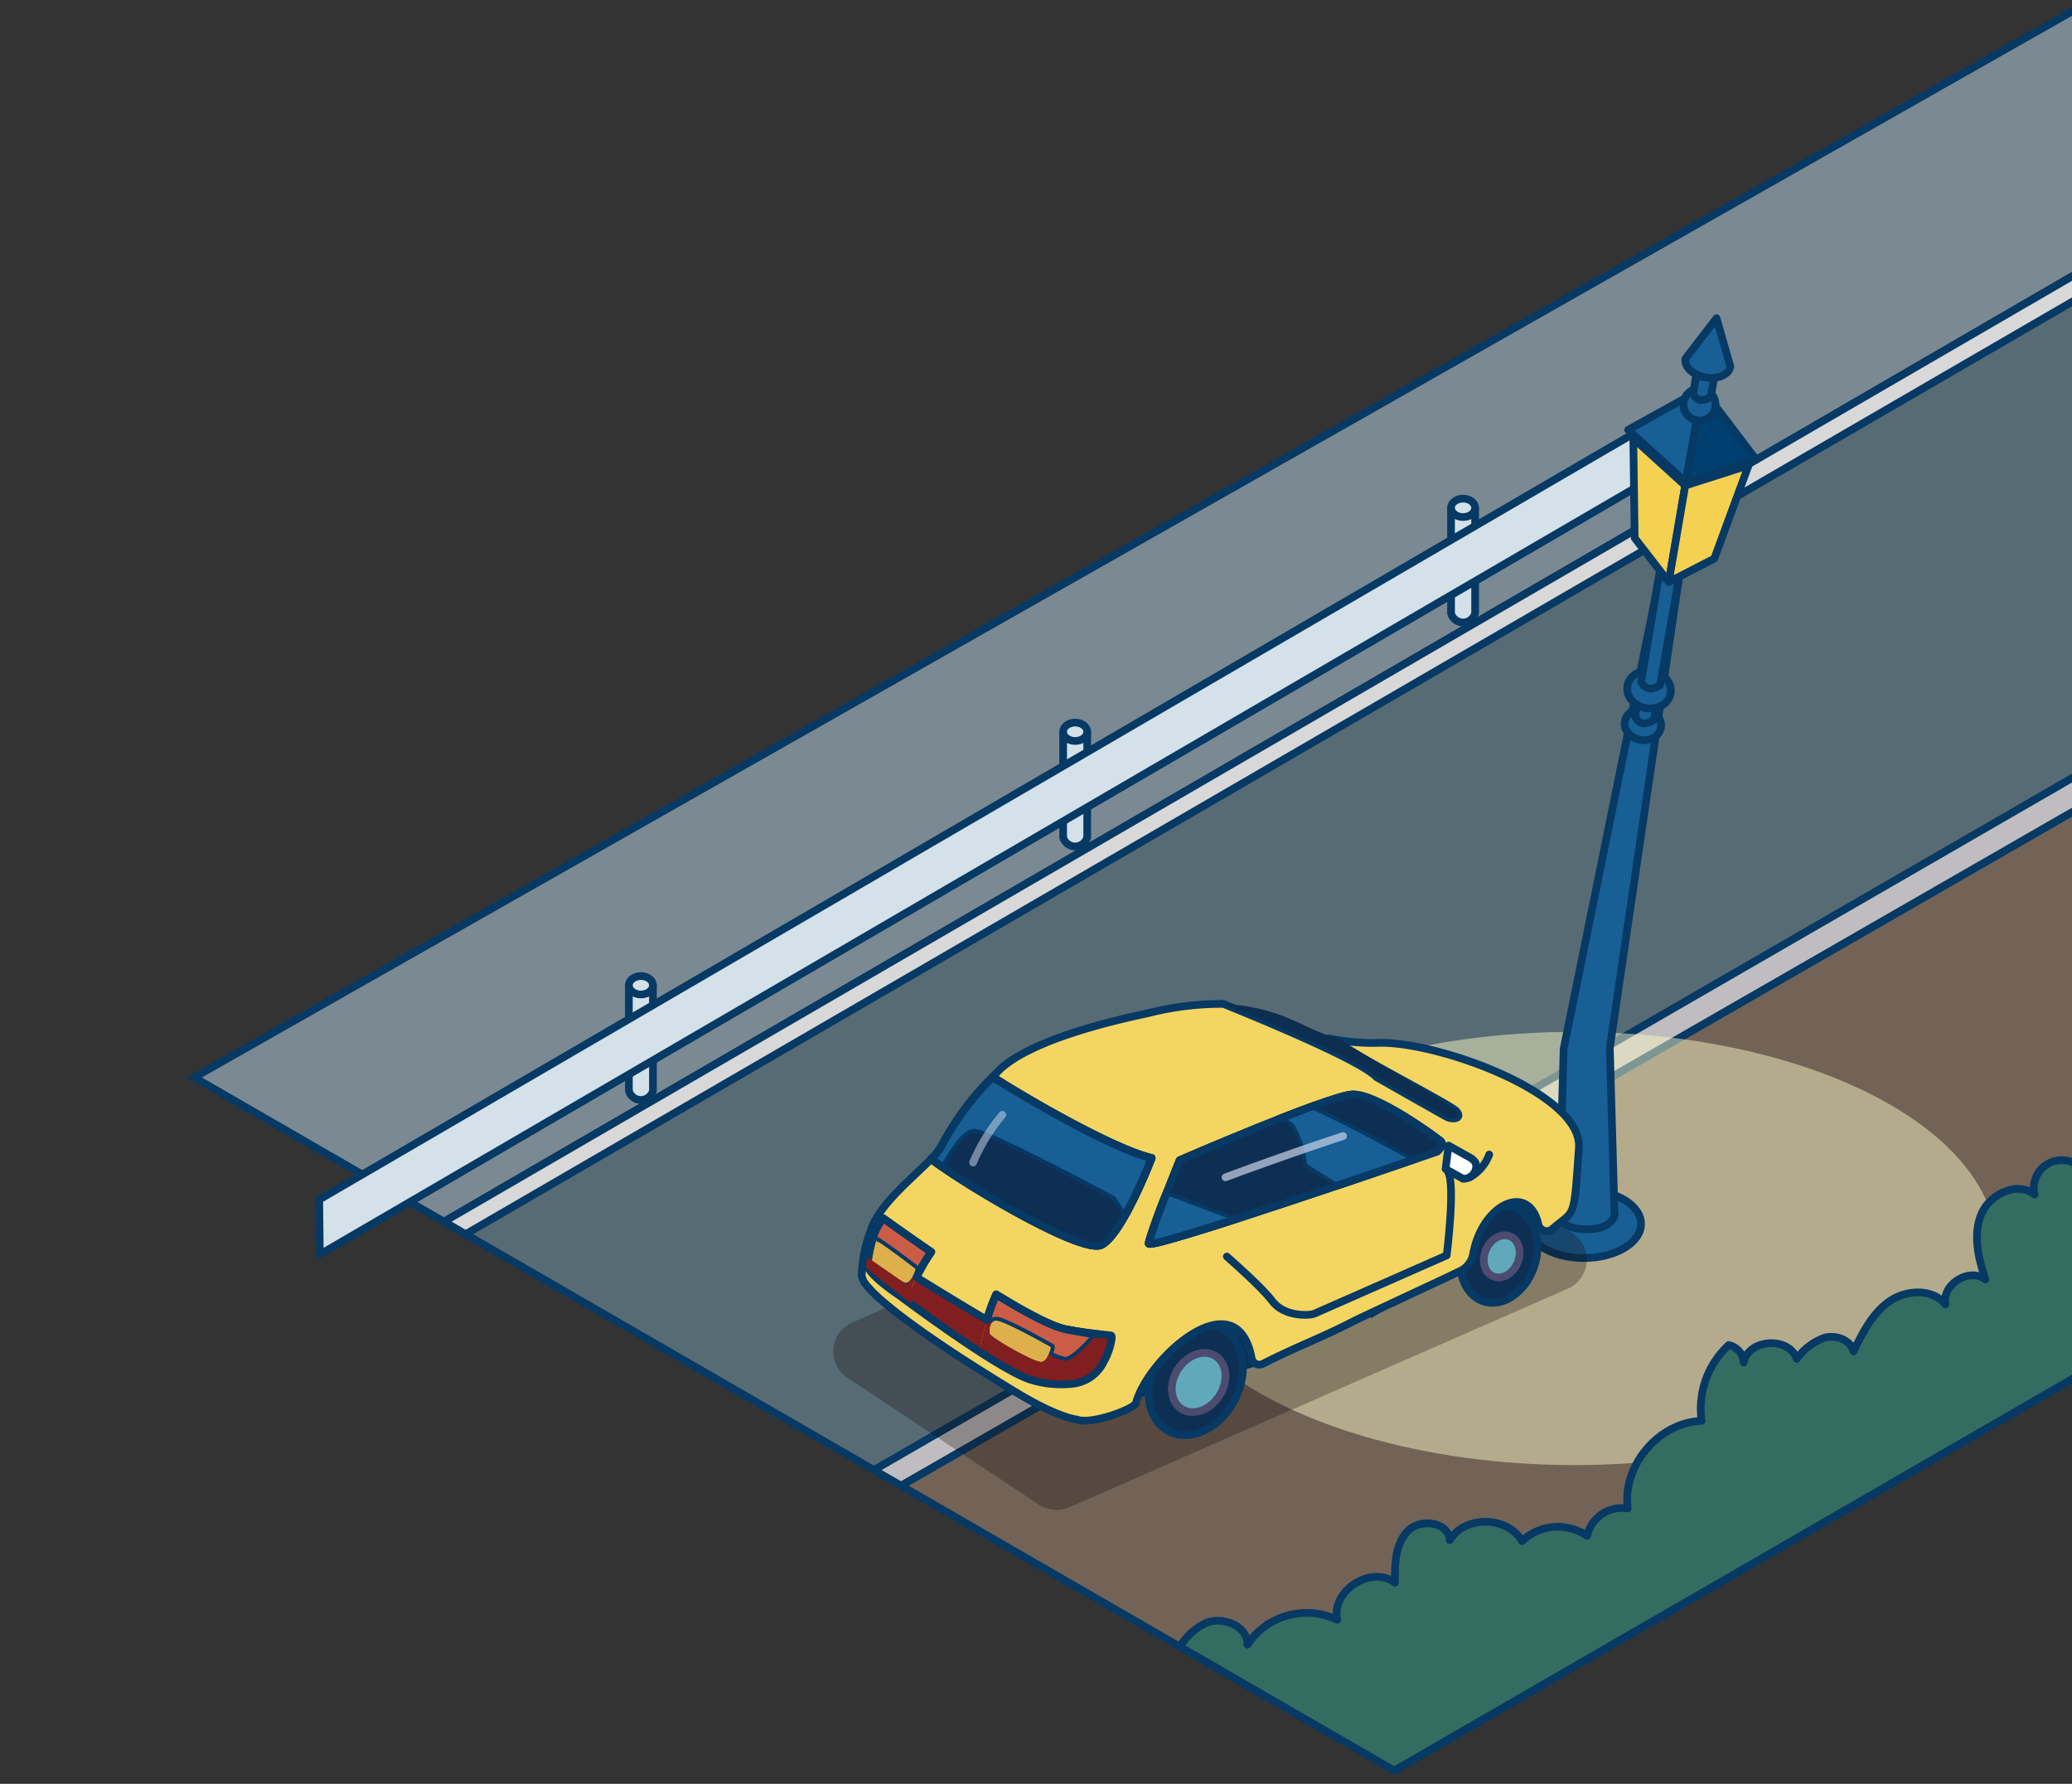 <svg height="292.645" viewBox="0 0 340 292.645" width="340" xmlns="http://www.w3.org/2000/svg" xmlns:xlink="http://www.w3.org/1999/xlink"><rect x="0" y="0" width="340" height="292.645" fill="#333333" stroke="none"/><clipPath id="a"><path d="m165.83 830.227h340v292.645h-340z"/></clipPath><g clip-path="url(#a)" transform="translate(-165.83 -830.227)"><g stroke="#063964" stroke-width="1.26"><path d="m519.131 955.814-205.454 118.14-74.994-43.3 280.448-162.81z" fill="#576b74" stroke-miterlimit="10"/><path d="m238.683 1030.65-40.989-23.668 321.437-182.433v43.295z" fill="#7a8992" stroke-miterlimit="10"/><path d="m403.937 913.54v17.3a2.046 2.046 0 0 0 3.949 0v-17.3" fill="#d4e1e9" stroke-linecap="round" stroke-linejoin="round"/><ellipse cx="1.974" cy="1.51" fill="#d4e1e9" rx="1.974" ry="1.51" stroke-linecap="round" stroke-linejoin="round" transform="translate(403.937 912.03)"/><path d="m340.284 950.278v17.3a2.046 2.046 0 0 0 3.949 0v-17.3" fill="#d4e1e9" stroke-linecap="round" stroke-linejoin="round"/><ellipse cx="1.974" cy="1.51" fill="#d4e1e9" rx="1.974" ry="1.51" stroke-linecap="round" stroke-linejoin="round" transform="translate(340.284 948.768)"/><path d="m269.024 991.865v17.3a2.045 2.045 0 0 0 3.948 0v-17.3" fill="#d4e1e9" stroke-linecap="round" stroke-linejoin="round"/><ellipse cx="1.974" cy="1.51" fill="#d4e1e9" rx="1.974" ry="1.51" stroke-linecap="round" stroke-linejoin="round" transform="translate(269.024 990.355)"/><path d="m519.131 872.031-276.89 160.669-3.558-2.054 280.448-162.802z" fill="#d8d8d9" stroke-linecap="round" stroke-linejoin="round"/><path d="m442.064 905.655-223.755 130.374-.1-9 223.855-130.429z" fill="#d4e1e9" stroke-linecap="round" stroke-linejoin="round"/><path d="m519.131 955.814 69.784 52.676-194.306 112.2-80.932-46.732z" fill="#726356" stroke-miterlimit="10"/><path d="m519.131 950.193v5.62l-205.454 118.14-4.439-2.563z" fill="#bfbdbf" stroke-linecap="round" stroke-linejoin="round"/></g><ellipse cx="69.329" cy="35.535" fill="#faf6c5" opacity=".49" rx="69.329" ry="35.535" transform="translate(354.826 999.51)"/><g stroke="#063964" stroke-linecap="round" stroke-linejoin="round" stroke-width="1.26" transform="translate(-34 21)"><g fill="#175f95"><ellipse cx="9.383" cy="5.597" rx="9.383" ry="5.597" transform="translate(450.346 1004.421)"/><path d="m464.832 1008.371c0 .125-.41 2.549-4.594 2.531-4.707-.02-4.594-2.406-4.594-2.531s2.057-3.642 4.594-3.642 4.594 3.517 4.594 3.642z"/><path d="m455.644 1008.371.769-27.074 15.764-77.537 3.113.549-11.3 76.814.774 27.248"/><ellipse cx="2.568" cy="3.003" rx="2.568" ry="3.003" transform="matrix(.174 -.985 .985 .174 466.012 930.083)"/><path d="m471.234 927.313 4.055-23-3.112-.549-4.055 23s.824 2.151 3.112.549z"/><ellipse cx="3.082" cy="3.603" rx="3.082" ry="3.603" transform="matrix(.174 -.985 .985 .174 466.339 924.77)"/><path d="m472.242 921.6 4.055-23-3.161-1.345-4.007 23.8s.824 2.145 3.113.545z"/><path d="m479.16 873-12.169 6.745 9.464 8.595z"/></g><path d="m479.16 873 8.852 11.652-11.557 3.688z" fill="#003f6f"/><path d="m473.657 904.707-5.587-7.219-.227-16.339 8.518 7.735z" fill="#f4d151"/><path d="m473.657 904.707 7.47-3.836 5.636-15.305-10.4 3.319z" fill="#f4d151"/><circle cx="2.633" cy="2.633" fill="#175f95" r="2.633" transform="translate(476.07 872.963)"/><path d="m480.559 874.315 1.557-8.835-2.918-.515-1.557 8.835s.739 1.969 2.918.515z" fill="#175f95"/><path d="m483.771 869.365c-.236 1.343-2.08 2.141-4.116 1.782s-3.5-1.739-3.26-3.082l5.1-6.624z" fill="#175f95"/></g><g transform="translate(-34 21)"><path d="m375.325 1056.493 81.752-35.846a5.175 5.175 0 0 0 .635-9.184l-32.74-20.148a5.331 5.331 0 0 0 -4.913-.351l-80.359 35.215a5.175 5.175 0 0 0 -.787 9.089l31.348 20.778a5.334 5.334 0 0 0 5.064.447z" fill="#190e0e" opacity=".3"/><path d="m418.169 1013.924 20.41-10.881 16.584 4.353-30.348 18.086c-1.252-3.845-2.389-8.618-6.646-11.558z" fill="#0c2e51"/><path d="m379.883 1029.54 21.937-7.193c3.578 5.551 3.942 7.016 4.092 11.049l-21.789 5.811z" fill="#0c2e51"/><ellipse cx="9.506" cy="7.182" fill="#0e2f54" rx="9.506" ry="7.182" stroke="#063964" stroke-linecap="round" stroke-linejoin="round" stroke-width="1.26" transform="matrix(.466 -.885 .885 .466 385.258 1040.687)"/><ellipse cx="5.16" cy="4.039" fill="#60a9bb" rx="5.16" ry="4.039" stroke="#4b4c70" stroke-linecap="round" stroke-linejoin="round" stroke-width="1.26" transform="matrix(.544 -.839 .839 .544 390.323 1038.165)"/><ellipse cx="8.072" cy="6.11" fill="#0e2f54" rx="8.072" ry="6.11" stroke="#063964" stroke-linecap="round" stroke-linejoin="round" stroke-width="1.26" transform="matrix(.316 -.949 .949 .316 437.444 1020.791)"/><ellipse cx="3.568" cy="2.8" fill="#60a9bb" rx="3.568" ry="2.8" stroke="#4b4c70" stroke-linecap="round" stroke-linejoin="round" stroke-width="1.26" transform="matrix(.4 -.917 .917 .4 442.253 1017.492)"/><path d="m458.914 997.546c.633-9.04-23.739-17.688-33.187-17.221a35.624 35.624 0 0 1 -7.79-.739c6.709 4.111 20.1 10.995 20.871 11.925 1.106 1.343-.752 1.368-1.514.979s-11.579-6.547-11.579-6.547c-2.568-2.78-19.694-9.827-25.139-12.023a48.961 48.961 0 0 0 -12.254 1.5c-3.132.7-19.248 3.964-24.72 9.558-.3.311-.586.611-.876.914 4.695 3.065 19.655 11.819 26.077 13.316 0 0-4.679 12.294-8.168 14.227-3.149 1.745-23.061-10.208-28.011-14.077-3.007 3.108-8.641 7.546-9.908 11.748a22.272 22.272 0 0 0 -1.465 6.914c-.207 1.244 1.18 2.515 1.18 2.515s3.322 4.547 24.357 17.244c6.769 4.086 9.76 4.325 9.76 4.325 2.277.909 9.417-1.717 9.689-2.721 2.011-7.445 16.476-20.324 18.959-7.433a1.3 1.3 0 0 0 1.847 1.025c5.684-2.893 9.23-4.1 14.7-6.9 2.208-1.129 15.646-7.3 17.848-8.423a3.891 3.891 0 0 0 1.992-2.828c1.549-8.169 9.145-11.592 10.682-4.745a1.41 1.41 0 0 0 2.307.754c3.738-3.291 3.484-1.05 4.342-13.287z" fill="#f4d561" stroke="#063964" stroke-linecap="round" stroke-linejoin="round" stroke-width="1.26"/><path d="m437.294 992.49c.762.389 2.62.364 1.514-.979-.767-.93-12.549-7.734-19.258-11.845-4.077-1.1-7.215-3.245-10.7-4.279a31.289 31.289 0 0 0 -8.269-1.467c5.445 2.2 22.571 9.243 25.139 12.023-.005 0 10.811 6.157 11.574 6.547z" fill="#0c2e51"/><g stroke="#063964"><path d="m380.635 1013.434c3.489-1.933 8.168-14.227 8.168-14.227-6.422-1.5-21.382-10.251-26.077-13.316a46.684 46.684 0 0 0 -8.413 11.35 10.09 10.09 0 0 1 -1.689 2.116c4.95 3.869 24.862 15.822 28.011 14.077z" fill="#175f95" stroke-linecap="round" stroke-linejoin="round" stroke-width="1.26"/><path d="m4.686 0-4.686 1.342" fill="#fff" stroke-linecap="round" stroke-linejoin="round" stroke-width="1.26" transform="translate(411.777 1011.566)"/><path d="m393.4 999.553s-5.039 12.392-5.085 13.678 47.343-15.087 47.343-15.087 1.3-1.106.565-1.728-10.6-7.9-14.572-7.632-28.251 10.769-28.251 10.769z" fill="#175f95" stroke-linecap="round" stroke-linejoin="round" stroke-width="1.26"/><path d="m359.771 995.048c2.42.12 22.616 10.959 22.616 10.959l1.9 2.9a80.781 80.781 0 0 0 4.518-9.7c-6.422-1.5-21.382-10.251-26.077-13.316a46.7 46.7 0 0 0 -8.413 11.349 10.065 10.065 0 0 1 -1.689 2.117c.528.413 1.255.932 2.085 1.5 1.32-2.426 3.489-5.887 5.06-5.809z" fill="#175f95" stroke-linecap="round" stroke-linejoin="round" stroke-width="1.26"/><path d="m388.311 1013.231c-.017.479 6.557-1.5 14.808-4.16l-11.765-4.4a74.917 74.917 0 0 0 -3.043 8.56z" fill="#175f95" stroke-linecap="round" stroke-linejoin="round" stroke-width="1.26"/><path d="m415.37 990.649c-1.842.667-3.914 1.462-6.034 2.3a4.325 4.325 0 0 1 2.37 1.173 14.485 14.485 0 0 1 1.973 6.419l5.236 3.3c5.351-1.8 10.168-3.445 13.249-4.5-4.65-2.612-11.088-6.093-16.794-8.692z" fill="#175f95" stroke-linecap="round" stroke-linejoin="round" stroke-width="1.26"/></g><path d="m380.635 1013.434c1.158-.642 2.445-2.431 3.65-4.526l-1.9-2.9s-20.2-10.839-22.616-10.959c-1.576-.078-3.74 3.383-5.062 5.811 6.953 4.775 23.115 14.132 25.928 12.574z" fill="#0e2f54"/><path d="m411.706 994.121a4.325 4.325 0 0 0 -2.37-1.173c-7.675 3.031-15.94 6.6-15.94 6.6s-.958 2.356-2.042 5.12l11.765 4.4c5.014-1.619 10.642-3.491 15.8-5.226l-5.236-3.3a14.485 14.485 0 0 0 -1.977-6.421z" fill="#0e2f54"/><path d="m435.654 998.144s1.3-1.106.565-1.728-10.6-7.9-14.572-7.632a33.284 33.284 0 0 0 -6.277 1.865c5.706 2.6 12.144 6.08 16.794 8.7 2.17-.749 3.49-1.205 3.49-1.205z" fill="#0e2f54"/><path d="m380.635 1013.434c3.489-1.933 8.168-14.227 8.168-14.227-6.422-1.5-21.382-10.251-26.077-13.316a46.684 46.684 0 0 0 -8.413 11.35 10.09 10.09 0 0 1 -1.689 2.116c4.95 3.869 24.862 15.822 28.011 14.077z" fill="none" stroke="#063964" stroke-linecap="round" stroke-linejoin="round" stroke-width="1.26"/><path d="m393.4 999.553s-5.039 12.392-5.085 13.678 47.343-15.087 47.343-15.087 1.3-1.106.565-1.728-10.6-7.9-14.572-7.632-28.251 10.769-28.251 10.769z" fill="none" stroke="#063964" stroke-linecap="round" stroke-linejoin="round" stroke-width="1.26"/><path d="m420.214 995.6s-8.261 2.675-19.284 6.766" style="fill:none;stroke:#cfd7eb;stroke-linecap:round;stroke-linejoin:round;stroke-width:1.26;opacity:.69"/><path d="m359.5 999.951a30.909 30.909 0 0 1 4.813-7.838" style="fill:none;stroke:#cfd7eb;stroke-linecap:round;stroke-linejoin:round;stroke-width:1.26;opacity:.52"/><path d="m381.322 1028.131a1.292 1.292 0 0 1 .514.114.034.034 0 0 0 -.005-.029s.036.017.084.046c.021.01.034.03.054.041a.642.642 0 0 1 .062.052 1.216 1.216 0 0 1 .22.184.411.411 0 0 0 -.085-.218s.588-.319-2.212-.313c-.018.021-.038.043-.055.064.575.046 1.05.064 1.423.059z" fill="#811e20"/><path d="m347.563 1021.474-.188.255c.376.28.761.563 1.146.847.04-.1.082-.2.123-.3z" fill="#811e20"/><path d="m369.619 1035.574c-1.831-.487-5.177-2.409-9.032-4.922-.021.1-.042.205-.063.311 3.692 2.391 6.881 4.206 8.652 4.677a16.859 16.859 0 0 0 6.36.624 17.767 17.767 0 0 1 -5.917-.69z" fill="#811e20"/><path d="m381.836 1028.245c.024.01.056.006.079.017-.048-.029-.084-.046-.084-.046a.034.034 0 0 1 .005.029z" fill="#811e20"/><path d="m381.969 1028.3c.024.013.039.037.062.052a.642.642 0 0 0 -.062-.052z" fill="#811e20"/><path d="m379.9 1028.072a46.906 46.906 0 0 1 -5.073-.755c2.37.46 3.941.719 4.982.859z" fill="none" stroke="#063964" stroke-linecap="round" stroke-linejoin="round" stroke-width="1.26"/><path d="m362.576 1026.242a.992.992 0 0 1 .6-.356c1.091-.228 9.108 4.352 9.108 4.352a6.225 6.225 0 0 1 -.391 1.191 9.382 9.382 0 0 0 2.7 1.054c1.269-.015 3.468-2.259 5.217-4.307-1.041-.14-2.612-.4-4.982-.859-2.395-.464-6.732-2.79-11.53-5.737a30.044 30.044 0 0 0 -1.524 4.188q.4.239.802.474z" fill="#cb5d46" stroke="#063964" stroke-linecap="round" stroke-linejoin="round" stroke-width="1.26"/><path d="m348.578 1019.661c-.633.132-3.446-1.856-5.689-3.653a23.83 23.83 0 0 1 .679-3.121c.127-.423.186.43.377.042 2.7 1.806 6.127 4.471 6.127 4.471a5.675 5.675 0 0 1 -.45 1.263l.138-.187.465.289a31.7 31.7 0 0 1 2.419-4.152c-3-2.053-5.753-4-7.874-5.523a9.722 9.722 0 0 0 -1.688 3.111 23.2 23.2 0 0 0 -.913 4.647c1.55 1.206 3.843 3 5.866 4.506l1.086-2.007a1.171 1.171 0 0 1 -.543.314z" fill="#cb5d46" stroke="#063964" stroke-linecap="round" stroke-linejoin="round" stroke-width="1.26"/><path d="m343.945 1012.929c-.191.388-.25-.465-.377-.042a23.83 23.83 0 0 0 -.679 3.121c2.243 1.8 5.056 3.785 5.689 3.653a1.171 1.171 0 0 0 .543-.314l.5-.684a5.675 5.675 0 0 0 .45-1.263s-3.426-2.665-6.126-4.471z" fill="#ddb04b"/><path d="m382.261 1028.784a1.355 1.355 0 0 0 -.01-.245 1.216 1.216 0 0 0 -.22-.184 1.08 1.08 0 0 1 .23.429z" fill="#811e20"/><path d="m381.969 1028.3c-.02-.011-.033-.031-.054-.041.016.013.035.029.054.041z" fill="#811e20"/><path d="m381.836 1028.245a1.292 1.292 0 0 0 -.514-.114c-.373.005-.848-.013-1.423-.059l-.091.1c1.792.243 2.013.128 2.028.073z" fill="#811e20"/><path d="m380.988 1032.551a10.834 10.834 0 0 0 1.273-3.767 1.08 1.08 0 0 0 -.23-.429c-.023-.015-.038-.039-.062-.052s-.038-.031-.054-.041-.055-.007-.079-.017c-.015.059-.241.17-2.028-.069-1.749 2.048-3.948 4.292-5.217 4.307a9.382 9.382 0 0 1 -2.7-1.054c-.241.53-.6 1.061-1.114 1.169-1.091.228-8.574-4.114-8.516-4.633.043-.388-.076-1.227.313-1.723q-.4-.235-.8-.474c-.4 1.356-.8 2.984-1.185 4.884 3.855 2.513 7.2 4.435 9.032 4.922a17.767 17.767 0 0 0 5.917.69 6.479 6.479 0 0 0 5.45-3.713z" fill="#811e20"/><path d="m350.225 1018.765-.465-.289-.138.187a2.453 2.453 0 0 1 -.5.684l-1.558 2.127 1.081.8c.471-1.142.998-2.333 1.58-3.509z" fill="#811e20"/><path d="m349.622 1018.663-.5.684a2.453 2.453 0 0 0 .5-.684z" fill="#811e20"/><path d="m363.176 1025.886a.992.992 0 0 0 -.6.356c-.389.5-.27 1.335-.313 1.723-.058.519 7.425 4.861 8.516 4.633.514-.108.873-.639 1.114-1.169a6.225 6.225 0 0 0 .391-1.191s-8.017-4.58-9.108-4.352z" fill="#ddb04b"/><path d="m348.644 1022.277c-.041.1-.083.2-.123.3 3.892 2.869 8.211 5.931 12 8.387.021-.106.042-.207.063-.311-3.802-2.482-8.096-5.536-11.94-8.376z" fill="#811e20"/><path d="m348.644 1022.277c3.844 2.84 8.138 5.894 11.943 8.375.387-1.9.787-3.528 1.185-4.884-5.087-3-10.051-6.074-11.547-7-.582 1.173-1.109 2.364-1.581 3.509z" fill="#811e20"/><path d="m382.261 1028.784a1.355 1.355 0 0 0 -.01-.245.411.411 0 0 0 -.085-.218s-2.25-.27-2.267-.249c-.039 0-2.868-.327-5.073-.755-2.395-.464-6.732-2.79-11.53-5.737a30.044 30.044 0 0 0 -1.524 4.188c-5.087-3-10.051-6.074-11.547-7a31.7 31.7 0 0 1 2.419-4.152c-3-2.053-5.753-4-7.874-5.523a9.722 9.722 0 0 0 -1.688 3.111 23.2 23.2 0 0 0 -.913 4.647c.42 1.753 5.206 4.881 5.206 4.881.376.28.761.563 1.146.847 3.892 2.869 8.211 5.931 12 8.387 3.692 2.391 6.881 4.206 8.652 4.677a16.859 16.859 0 0 0 6.36.624 6.479 6.479 0 0 0 5.452-3.713 10.834 10.834 0 0 0 1.276-3.77z" fill="none" stroke="#063964" stroke-linecap="round" stroke-linejoin="round" stroke-width="1.26"/><path d="m342.165 1015.5 7.678 5.3-.465 2.318s-6.84-5.328-7.259-5.781.046-1.837.046-1.837z" fill="#811e20"/><path d="m401.146 1015.369s5.721 4.972 7.429 7.277c1.982 2.674 6.188 2.415 6.923 2.1s21.724-9.571 21.724-9.571 1.466-11.634.217-13.686" fill="#f4d561" stroke="#063964" stroke-linecap="round" stroke-linejoin="round" stroke-width="1.26"/><path d="m444.2 998.635a7.09 7.09 0 0 1 -3.134 3.708" fill="none" stroke="#063964" stroke-linecap="round" stroke-linejoin="round" stroke-width="1.26"/><path d="m439.907 1002.607-2.87-1.606.484-3.84 2.87 1.607c.953.486 1.792.954 1.659 2.014a2.1 2.1 0 0 1 -2.143 1.825z" fill="#fff" stroke="#063964" stroke-linecap="round" stroke-linejoin="round" stroke-width="1.26"/></g><path d="m359.453 1100.386a9.981 9.981 0 0 1 4.18-3.864c2.816-1.228 6.967.452 6.887 3.522a11.666 11.666 0 0 1 14.751-4.074c-1.074-4.756 5.572-9.041 9.461-6.1-.047-2.985.03-6.3 2.091-8.465s6.749-1.487 6.892 1.5c2.451-4.1 9.521-4.01 11.863.156a8.511 8.511 0 0 1 10.689-.87 5.846 5.846 0 0 1 6.671-4.489c-.956-7 5.059-14.133 12.116-14.376a14.166 14.166 0 0 1 4.443-12.433 3.057 3.057 0 0 1 2.449 2.855c.746-3.879 7.438-4.341 8.71-.6a9.687 9.687 0 0 1 4.581-3.47c1.88-.506 4.254.363 4.742 2.248 1.488-3.05 3.085-6.23 5.858-8.188s7.094-2.166 9.227.473c-.642-3.262 3.9-6.1 6.551-4.089-1.141-3.444-2.057-7.264-.7-10.63s5.941-5.56 8.774-3.293a4.579 4.579 0 0 1 8.369-3.44 8.933 8.933 0 0 1 11.733-5.659c.283-6.873 8.453-12.123 14.823-9.524 1.765-5.13 7.85-7.95 13.2-7.046s9.81 4.852 12.536 9.543a93.1 93.1 0 0 1 5.36 11.824l-171.1 98.8z" fill="#346c61" stroke="#063964" stroke-linecap="round" stroke-linejoin="round" stroke-width="1.26"/></g></svg>